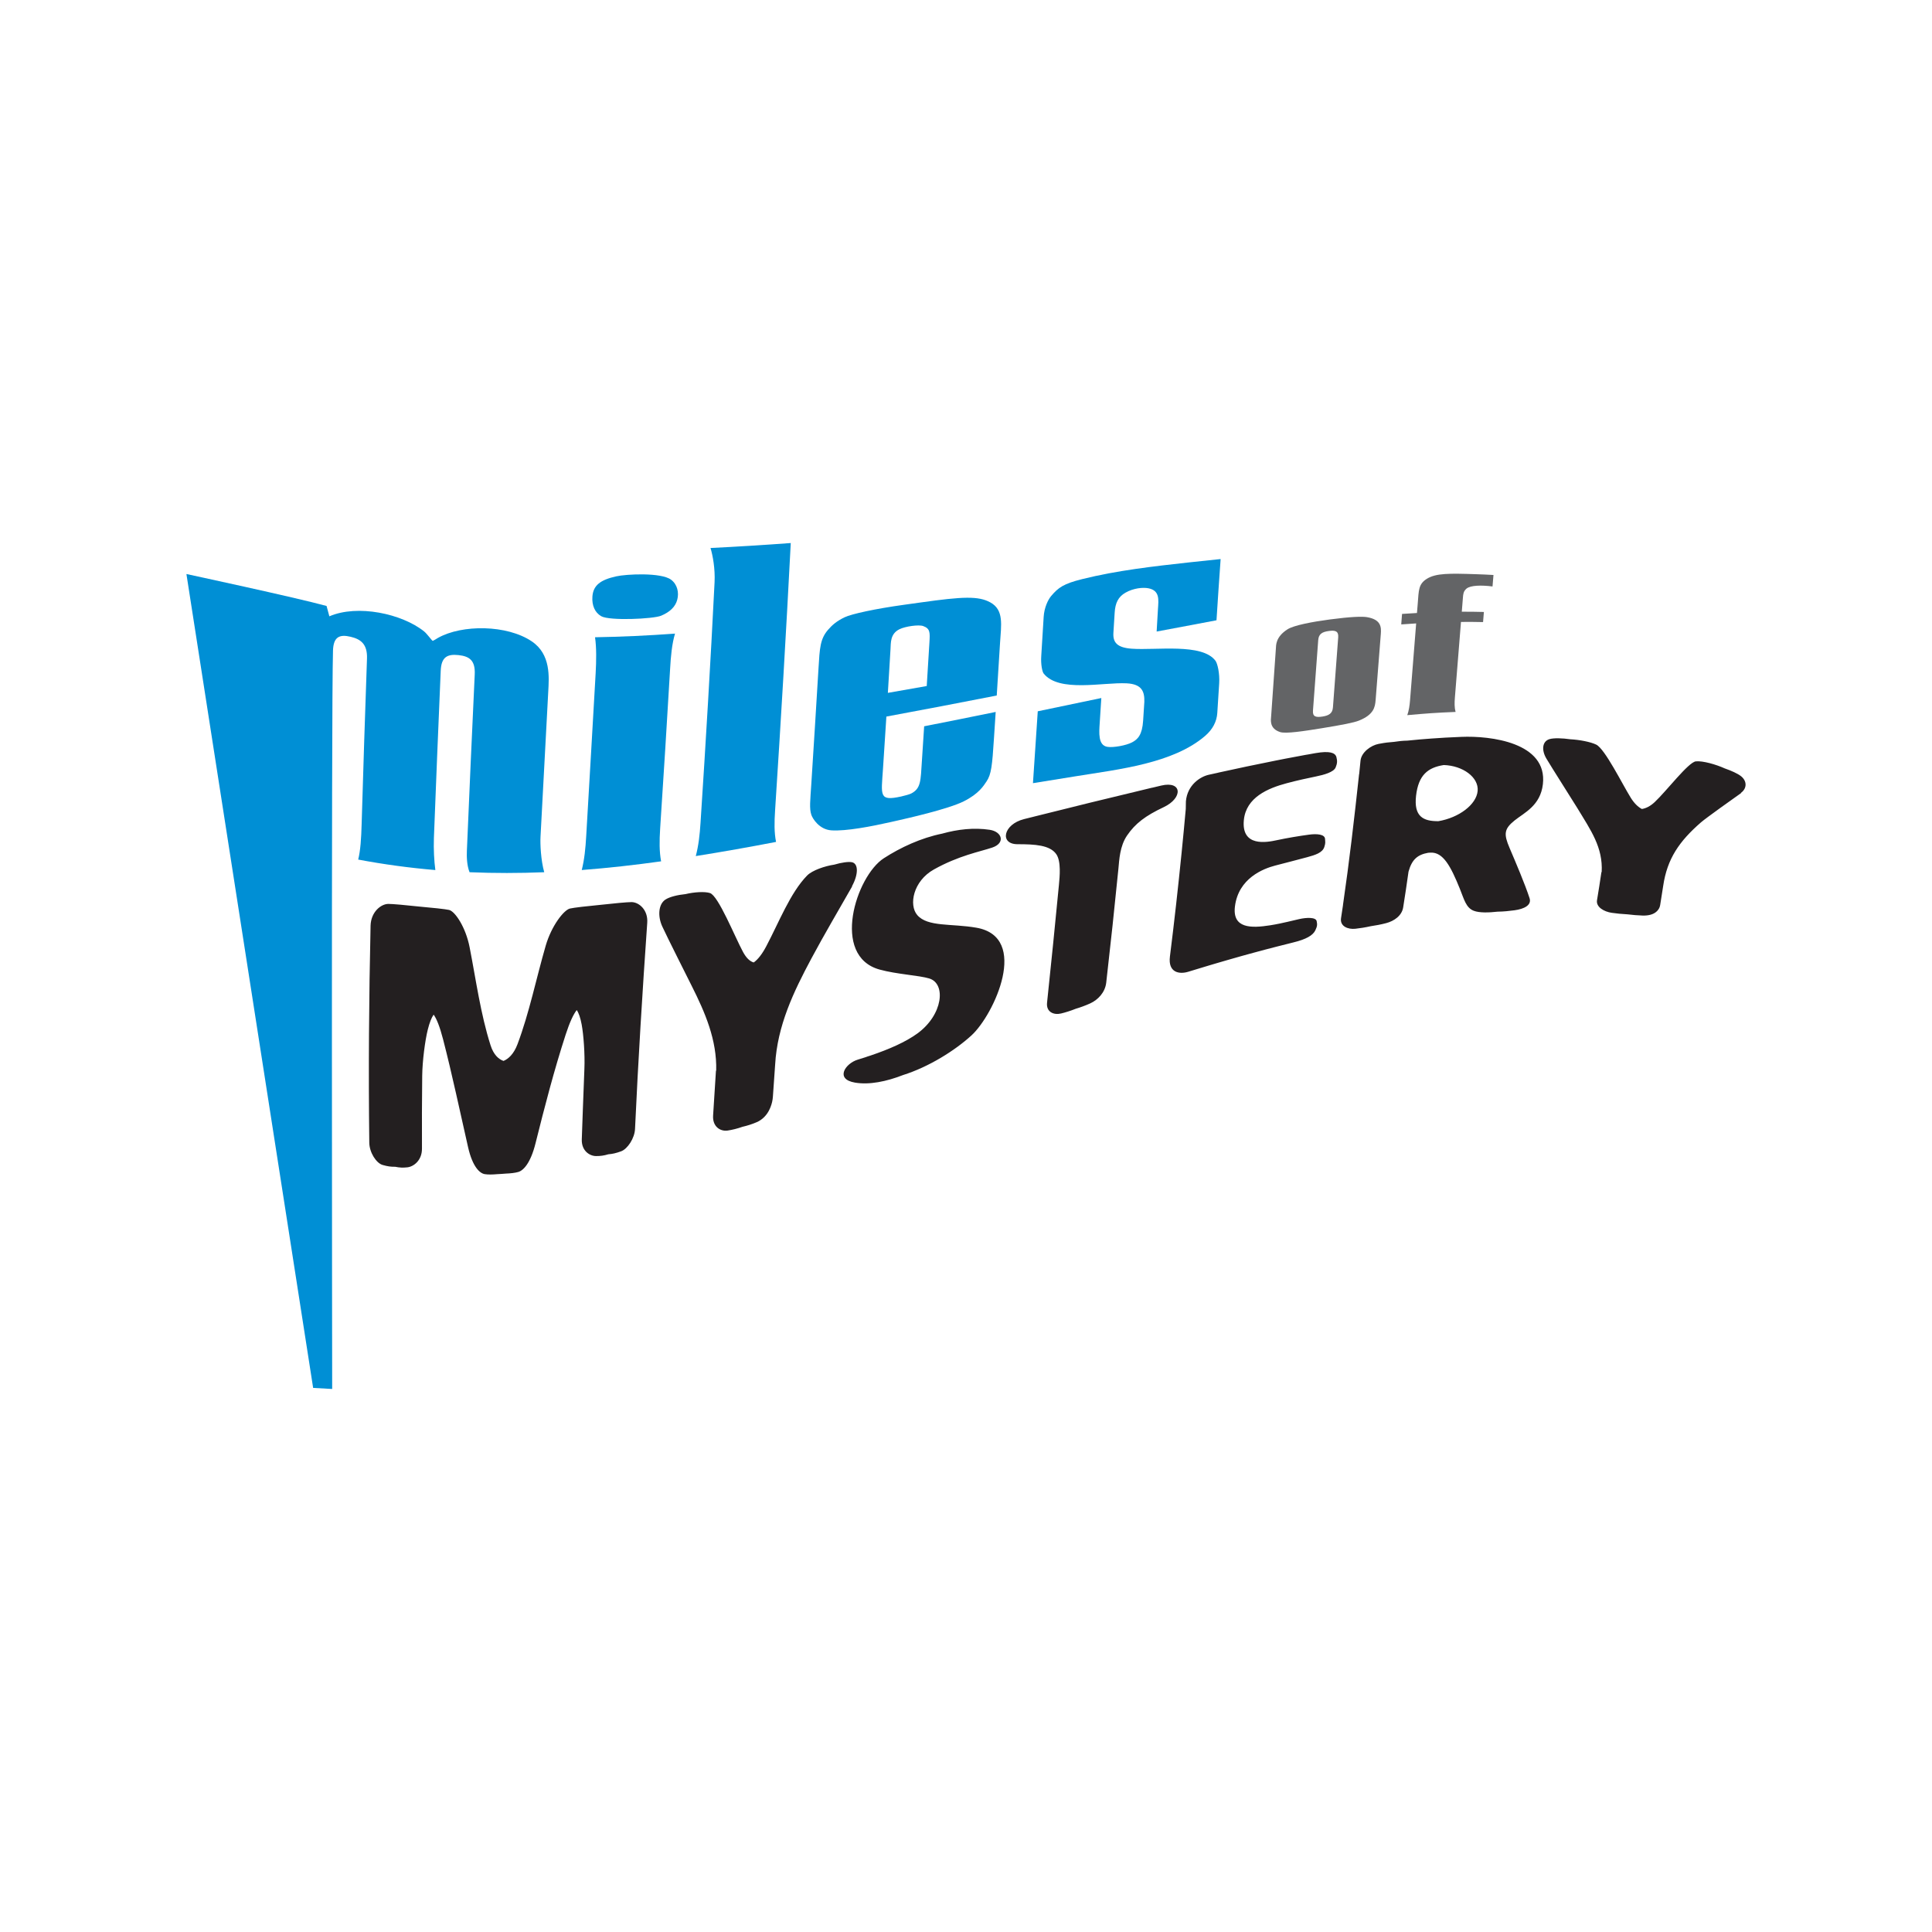<?xml version="1.0" encoding="utf-8"?>
<!-- Generator: Adobe Illustrator 16.0.0, SVG Export Plug-In . SVG Version: 6.00 Build 0)  -->
<!DOCTYPE svg PUBLIC "-//W3C//DTD SVG 1.1//EN" "http://www.w3.org/Graphics/SVG/1.1/DTD/svg11.dtd">
<svg version="1.1" id="Layer_1" xmlns="http://www.w3.org/2000/svg" xmlns:xlink="http://www.w3.org/1999/xlink" x="0px" y="0px"
	 width="350px" height="350px" viewBox="0 0 350 350" enable-background="new 0 0 350 350" xml:space="preserve">
<g>
	<g>
		<defs>
			<rect id="SVGID_1_" x="33.773" y="98.375" width="282.453" height="153.25"/>
		</defs>
		<clipPath id="SVGID_2_">
			<use xlink:href="#SVGID_1_"  overflow="visible"/>
		</clipPath>
		<path clip-path="url(#SVGID_2_)" fill="#231F20" d="M315.372,140.59c-0.568-0.439-1.709-0.969-2.915-1.384
			c-1.591-0.725-4-1.407-5.238-1.278c-1.348,0.14-5.307,5.366-7.46,7.384c-0.763,0.713-1.55,1.128-2.325,1.244
			c-0.712-0.38-1.39-1.046-1.999-2.024c-1.543-2.475-4.673-8.847-6.258-9.633c-1.009-0.499-3.049-0.888-4.694-0.971
			c-1.457-0.21-2.986-0.26-3.765-0.031c-1.338,0.392-1.487,1.981-0.588,3.507c0.916,1.557,4.817,7.674,5.592,8.944
			c2.484,4.099,4.688,7.168,4.436,11.642c-0.019,0-0.029-0.004-0.046-0.004c-0.308,2.077-0.468,3.1-0.8,5.104
			c-0.203,1.238,1.295,2.081,2.675,2.276c0.848,0.123,1.837,0.225,2.839,0.274c0.878,0.108,1.835,0.192,2.77,0.222
			c1.015,0.03,1.965-0.196,2.521-0.744c0.037-0.031,0.068-0.062,0.104-0.097c0.01-0.02,0.033-0.039,0.049-0.06
			c0.253-0.275,0.422-0.607,0.484-0.999c0.227-1.374,0.337-2.071,0.549-3.484c0.726-4.914,2.899-8.061,6.84-11.496
			c0.932-0.812,6.091-4.476,7.29-5.321c-0.02-0.008-0.03-0.011-0.05-0.021C316.523,142.807,316.497,141.463,315.372,140.59
			L315.372,140.59z M114.417,163.424c-0.711-0.005-3.298,0.233-5.611,0.495c-2.31,0.217-4.871,0.508-5.555,0.671
			c-1.102,0.262-3.342,3.109-4.397,6.749c-1.712,5.901-2.957,12.125-5.107,17.838c-0.673,1.789-1.667,2.668-2.528,3.018
			c-0.842-0.278-1.789-1.075-2.347-2.825c-1.818-5.695-2.638-11.857-3.796-17.763c-0.713-3.66-2.648-6.517-3.724-6.763
			c-0.659-0.151-3.159-0.417-5.429-0.613c-2.289-0.253-4.869-0.485-5.582-0.478c-1.337,0.013-3.136,1.464-3.208,3.93
			c-0.292,13.115-0.395,26.216-0.233,39.327c0.023,1.767,1.255,3.698,2.409,4.033c0.908,0.261,1.561,0.349,2.28,0.328
			c0.804,0.17,1.438,0.19,2.227,0.1c1.118-0.127,2.645-1.248,2.628-3.397c-0.02-4.397-0.007-8.793,0.043-13.188
			c0.033-2.713,0.524-6.425,1.009-8.354c0.314-1.254,0.673-2.179,1.062-2.721c0.542,0.749,1.114,2.175,1.703,4.443
			c1.672,6.453,3.053,13.079,4.539,19.586c0.817,3.577,2.124,4.717,3.007,4.866c0.604,0.101,1.447,0.08,2.243,0.007
			c0.275-0.007,0.553-0.024,0.828-0.047c0.263-0.014,0.529-0.033,0.792-0.06c0.796-0.029,1.639-0.119,2.239-0.296
			c0.893-0.264,2.2-1.557,3.106-5.187c1.643-6.59,3.369-13.252,5.459-19.686c0.736-2.266,1.407-3.693,2.007-4.452
			c0.36,0.506,0.661,1.39,0.89,2.595c0.349,1.842,0.61,5.421,0.498,8.05c-0.117,2.625-0.472,12.791-0.472,12.791
			c-0.062,2.09,1.45,3.008,2.582,3.012c0.788,0.006,1.423-0.081,2.236-0.324c0.724-0.053,1.382-0.199,2.307-0.538
			c1.168-0.429,2.445-2.369,2.519-4.047c0.574-12.46,1.341-24.909,2.213-37.356C117.416,164.827,115.76,163.44,114.417,163.424
			L114.417,163.424z M267.691,143.274c-0.217,2.492-3.403,4.866-7.113,5.49c-2.772,0.023-4.474-0.857-4.045-4.608
			c0.43-3.738,2.127-5.111,5.021-5.562C265.017,138.702,267.903,140.818,267.691,143.274L267.691,143.274z M264.744,133.491
			c-2.188,0.09-3.763,0.177-5.412,0.3c-1.441,0.102-2.767,0.219-4.376,0.381c-0.825,0.01-1.648,0.104-2.434,0.227
			c-0.854,0.054-1.706,0.16-2.479,0.312c-0.101,0.019-0.205,0.039-0.306,0.055c-1.364,0.257-3.1,1.494-3.265,3.024
			c-0.096,0.979-0.147,1.471-0.245,2.449c-0.007,0.006-0.01,0.01-0.018,0.02c-0.855,7.918-1.767,15.829-2.919,23.711
			c0,0,0.006,0.007,0.006,0.013c-0.141,0.946-0.209,1.417-0.356,2.358c-0.219,1.462,1.239,2.054,2.591,1.912
			c0.84-0.09,1.814-0.242,2.809-0.468c0.874-0.124,1.832-0.303,2.771-0.55c1.463-0.382,2.852-1.354,3.088-2.857
			c0.406-2.562,0.599-3.856,0.968-6.468c0.614-2.232,1.656-3.081,3.557-3.423c0.145-0.009,0.292-0.018,0.445-0.025
			c2.25-0.109,3.63,2.416,5.3,6.554c0.771,1.916,1.111,3.436,2.515,3.979c1.03,0.396,2.747,0.337,4.32,0.161
			c1.03-0.009,2.138-0.123,3.087-0.254c1.715-0.236,3.123-0.916,2.702-2.2c-0.837-2.553-2.453-6.353-3.618-9.083
			c-1.071-2.509-1.025-3.438,0.92-4.997c1.745-1.395,4.666-2.673,5.114-6.554C280.389,134.5,269.994,133.266,264.744,133.491
			L264.744,133.491z M238.365,136.428c-0.004,0-0.007,0-0.009,0.004c-0.034,0.004-0.06,0.007-0.093,0.013
			c-0.451,0.078-0.903,0.166-1.354,0.245c-0.119,0.02-0.229,0.031-0.355,0.055c-0.003,0-0.003,0.003-0.006,0.003
			c-0.036,0.007-0.064,0.01-0.098,0.017c-0.46,0.083-0.918,0.174-1.377,0.259c-0.742,0.138-1.483,0.275-2.226,0.418
			c-0.574,0.111-1.149,0.225-1.722,0.339c-3.475,0.688-6.937,1.42-10.371,2.177c-0.041,0.009-0.087,0.028-0.129,0.038
			c-0.539,0.119-1.079,0.235-1.617,0.354c-1.582,0.345-3.908,1.854-4.171,4.815c-0.01,0.554-0.014,0.83-0.023,1.381
			c-0.286,3.148-0.435,4.729-0.75,7.88c-0.631,6.29-1.331,12.571-2.12,18.846c-0.373,2.964,1.729,3.258,3.309,2.774
			c1.166-0.359,2.334-0.713,3.502-1.062c0.515-0.154,1.028-0.308,1.544-0.459c0.655-0.194,1.31-0.383,1.967-0.573
			c0.882-0.255,1.765-0.508,2.649-0.756c0.528-0.147,1.061-0.294,1.591-0.438c0.855-0.236,1.714-0.468,2.572-0.695
			c0.719-0.19,1.439-0.375,2.159-0.56c1.004-0.257,2.007-0.516,3.014-0.76c2.396-0.577,3.594-1.297,4.028-2.193
			c0.378-0.785,0.368-1.07,0.248-1.671c-0.138-0.726-1.777-0.692-3.188-0.37c-0.559,0.128-1.131,0.266-1.719,0.404
			c-0.024,0.005-0.05,0.009-0.073,0.015c-0.077,0.019-0.156,0.038-0.233,0.057c-0.979,0.228-2.018,0.454-3.205,0.642
			c-3.458,0.546-6.879,0.592-6.388-3.413c0.63-5.112,5.14-6.846,7.27-7.402c1.448-0.379,4.032-1.036,5.824-1.524
			c1.421-0.388,2.758-0.785,3.1-1.854c0.236-0.74,0.163-0.873,0.127-1.466c-0.054-0.823-1.45-0.96-2.903-0.761
			c-1.763,0.236-3.96,0.601-5.877,1.013c-1.766,0.382-6.405,1.267-5.927-3.65c0.403-4.132,4.39-5.778,7.759-6.678
			c1.994-0.534,3.746-0.901,5.325-1.23c1.432-0.292,3.203-0.779,3.547-1.639c0.286-0.704,0.329-1.152,0.134-1.876
			C241.878,136.332,240.799,136.011,238.365,136.428L238.365,136.428z M154.339,160.557c1.181-2.143,1.175-4.061,0.046-4.347
			c-0.601-0.151-1.932,0.034-3.261,0.43c-1.658,0.242-3.978,1.016-4.916,1.979c-3.059,3.139-5.107,8.501-7.41,12.842
			c-0.741,1.398-1.503,2.366-2.254,2.896c-0.691-0.19-1.347-0.81-1.937-1.899c-1.487-2.752-4.464-10.181-5.984-10.672
			c-0.951-0.309-2.868-0.186-4.432,0.188c-1.412,0.138-2.908,0.499-3.655,0.999c-1.268,0.847-1.411,3.012-0.561,4.862
			c0.873,1.904,4.583,9.266,5.336,10.772c2.409,4.791,4.583,9.775,4.434,15.349c-0.017,0.008-0.027,0.008-0.043,0.009
			c-0.216,3.241-0.321,4.869-0.518,8.149c-0.116,2.019,1.341,2.888,2.632,2.696c0.807-0.119,1.753-0.347,2.705-0.685
			c0.826-0.188,1.725-0.465,2.598-0.846c0.952-0.416,1.842-1.258,2.346-2.433c0.03-0.065,0.06-0.137,0.089-0.207
			c0.013-0.043,0.03-0.084,0.051-0.127c0.225-0.575,0.371-1.198,0.414-1.864c0.16-2.331,0.239-3.484,0.405-5.792
			c0.398-7.039,3.321-13.158,6.574-19.231c2.35-4.39,4.921-8.729,7.394-13.078C154.368,160.551,154.357,160.554,154.339,160.557
			L154.339,160.557z M210.375,142.31c-0.529,0.123-1.058,0.255-1.585,0.38c-0.059,0.013-0.109,0.017-0.17,0.03
			c-1.745,0.412-3.486,0.844-5.229,1.265c-1.952,0.471-3.906,0.936-5.856,1.415c-2.45,0.603-4.898,1.215-7.347,1.825
			c-0.965,0.24-1.932,0.478-2.896,0.719c-0.009,0.003-0.016,0.005-0.022,0.008c-0.581,0.146-1.163,0.288-1.745,0.434
			c-3.795,0.952-4.485,4.55-1.187,4.55c3.137,0,5.853,0.153,7.008,1.792c0.92,1.298,0.624,4.118,0.492,5.546
			c-0.686,7.128-1.4,14.247-2.153,21.364c-0.186,1.725,1.237,2.278,2.531,1.966c0.8-0.192,1.73-0.481,2.676-0.86
			c0.831-0.247,1.738-0.572,2.627-0.978c1.384-0.636,2.675-1.966,2.883-3.737c0.787-6.875,1.524-13.754,2.207-20.637
			c0.156-1.599,0.24-4.088,1.57-6.035c1.497-2.19,3.314-3.564,6.651-5.141C214.311,144.568,214.207,141.416,210.375,142.31
			L210.375,142.31z M176.877,168.062c-4.529-0.788-8.843-0.105-10.712-2.297c-1.556-1.822-0.736-6.149,3.007-8.247
			c4.524-2.532,8.339-3.216,10.583-3.973c2.419-0.819,1.802-2.884-0.479-3.222c-2.842-0.423-5.774-0.092-8.587,0.695
			c-3.834,0.778-7.532,2.496-10.577,4.462c-5.043,3.262-9.63,17.723-0.763,20.166c3.133,0.865,7.115,1.039,9.007,1.618
			c3.056,0.935,2.485,6.589-2.167,9.963c-2.109,1.529-5.056,2.833-8.473,3.99c-0.197,0.062-0.39,0.126-0.59,0.188
			c-0.102,0.03-0.202,0.071-0.301,0.11c-0.477,0.153-0.959,0.308-1.451,0.456c-2.221,0.673-4.185,3.536-0.471,4.157
			c2.59,0.433,5.669-0.193,8.704-1.377c4.629-1.458,9.39-4.429,12.398-7.191C180.08,183.818,186.609,169.752,176.877,168.062
			L176.877,168.062z"/>
	</g>
	<path fill="#008FD5" d="M78.606,151.807c-0.073,2.107,0.044,4.161,0.262,5.813c-4.685-0.397-9.355-1.029-13.978-1.901
		c0.412-1.662,0.552-3.783,0.624-6.408c0.289-9.999,0.624-19.997,0.969-29.992c0.097-2.612-1.102-3.521-2.969-3.962
		c-1.968-0.468-3.113-0.03-3.189,2.515c-0.322,10.265-0.149,133.754-0.149,133.754l-3.448-0.193L33.773,103.99
		c0,0,19.752,4.241,25.387,5.787c0.203,0.75,0.305,1.125,0.507,1.875c5.114-2.207,13.161-0.478,17.174,2.744
		c0.533,0.432,1.389,1.646,1.532,1.689c0.099,0.033,0.773-0.411,0.966-0.521c4.381-2.466,12.514-2.398,16.991,0.621
		c3.488,2.353,3.135,6.462,2.99,9.137c-0.468,8.76-0.943,17.521-1.4,26.284c-0.07,1.269,0.053,4.201,0.673,6.405
		c-4.503,0.183-9.02,0.189-13.526,0c-0.501-1.234-0.531-2.86-0.485-3.909c0.438-10.643,0.929-21.284,1.42-31.924
		c0.119-2.562-0.979-3.289-2.94-3.502c-2.062-0.218-3.123,0.369-3.223,2.865C79.412,131.63,78.988,141.718,78.606,151.807
		L78.606,151.807z"/>
	<path fill="#008FD5" d="M107.909,121.949c0.123-2.25,0.162-4.648-0.113-6.504c4.834-0.083,9.667-0.306,14.492-0.66
		c-0.565,1.852-0.773,4.208-0.893,6.411c-0.557,9.634-1.175,19.264-1.802,28.895c-0.142,2.229-0.166,4.155,0.173,5.947
		c-4.772,0.669-9.567,1.204-14.375,1.576c0.481-1.922,0.681-3.903,0.809-6.176C106.771,141.608,107.354,131.779,107.909,121.949
		L107.909,121.949z M111.615,104.415c1.872-0.422,8.147-0.733,9.946,0.598c1.155,0.853,1.473,2.34,1.128,3.636
		c-0.342,1.299-1.361,2.241-2.924,2.895c-1.404,0.588-9.325,0.955-10.845,0.089c-1.155-0.659-1.716-1.964-1.599-3.557
		C107.467,106.024,108.791,105.046,111.615,104.415L111.615,104.415z"/>
	<path fill="#008FD5" d="M129.452,105.463c0.12-2.455-0.332-4.874-0.736-6.188c4.848-0.239,9.697-0.541,14.538-0.899
		c-0.835,16.155-1.788,32.299-2.84,48.443c-0.14,2.15-0.169,4.003,0.176,5.701c-4.832,0.933-9.681,1.792-14.542,2.565
		c0.501-1.895,0.717-3.823,0.859-6.026C127.856,134.53,128.726,120.002,129.452,105.463L129.452,105.463z"/>
	<path fill="#008FD5" d="M168.375,116.365c0.109-1.786,0.143-2.489-1.132-2.95c-0.8-0.289-3.222,0.042-4.308,0.58
		c-1.698,0.84-1.539,2.503-1.612,3.617c-0.19,3.149-0.282,4.731-0.478,7.907c2.818-0.484,4.224-0.732,7.042-1.239
		C168.086,121.1,168.183,119.518,168.375,116.365L168.375,116.365z M180.57,125.998c-6.66,1.308-13.32,2.582-19.994,3.816
		c-0.242,3.783-0.365,5.682-0.617,9.497c-0.319,4.842-0.756,5.867,3.289,4.982c0.56-0.124,1.526-0.389,1.798-0.529
		c1.799-0.925,1.729-2.259,1.964-5.905c0.166-2.522,0.25-3.78,0.409-6.286c4.324-0.85,8.641-1.716,12.959-2.599
		c-0.126,1.948-0.192,2.928-0.319,4.886c-0.309,4.762-0.464,6.421-1.34,7.705c-0.525,0.77-1.362,2.221-4.139,3.61
		c-2.857,1.431-10.582,3.152-11.807,3.431c-0.564,0.127-0.847,0.193-1.411,0.319c-3.387,0.767-8.12,1.686-10.761,1.5
		c-2.19-0.153-3.388-2.127-3.617-2.804c-0.388-1.155-0.2-2.575-0.01-5.575c0.447-6.963,0.882-13.925,1.3-20.887
		c0.226-3.813,0.309-5.403,1.72-7.049c0.753-0.88,1.602-1.609,3.016-2.286c1.284-0.614,5.592-1.547,10.752-2.261
		c1.201-0.166,1.799-0.248,2.997-0.418c7.702-1.088,10.489-1.194,12.637-0.02c2.516,1.377,1.975,4.071,1.766,7.41
		C180.93,120.301,180.813,122.192,180.57,125.998L180.57,125.998z"/>
	<path fill="#008FD5" d="M221.129,101.278c-0.314,4.381-0.461,6.607-0.749,11.091c-4.397,0.826-6.534,1.244-10.843,2.041
		c0.098-1.643,0.144-2.459,0.239-4.092c0.104-1.636,0.369-3.312-1.695-3.739c-0.988-0.203-2.704-0.054-4.178,0.782
		c-1.321,0.747-1.861,1.882-1.968,3.602c0,0-0.179,2.873-0.232,3.702c-0.103,1.724,0.674,2.662,3.328,2.854
		c4.413,0.323,12.76-1.051,15.164,2.184c0.364,0.491,0.788,2.265,0.672,4.092c-0.136,2.145-0.202,3.22-0.342,5.37
		c-0.103,1.576-0.847,2.983-2.207,4.154c-5.807,4.998-15.667,6.05-23.336,7.292c-3.139,0.507-4.711,0.763-7.851,1.267
		c0.298-4.34,0.59-8.681,0.87-13.021c4.61-0.962,6.914-1.447,11.515-2.403c-0.117,1.826-0.176,2.738-0.295,4.57
		c-0.11,1.699-0.313,3.986,1.379,4.271c1.076,0.182,3.434-0.256,4.478-0.808c1.049-0.551,1.85-1.363,2.012-3.945
		c0,0,0.215-3.226,0.219-3.404c0.044-1.842-0.417-3.206-3.209-3.349c-4.292-0.219-12.239,1.706-15.024-1.766
		c-0.265-0.332-0.544-1.659-0.443-3.179c0.176-2.848,0.266-4.265,0.437-7.085c0.108-1.759,0.833-3.163,1.341-3.767
		c1.331-1.579,2.286-2.247,5.64-3.083c6.325-1.576,12.909-2.316,19.41-3.033C217.716,101.634,218.85,101.515,221.129,101.278
		L221.129,101.278z"/>
	<path fill="#636466" d="M242.428,115.462c0.09-1.151-0.564-1.308-1.678-1.155c-1.229,0.166-1.859,0.535-1.942,1.656
		c-0.374,5.067-0.557,7.633-0.95,12.763c-0.085,1.099,0.501,1.275,1.727,1.082c1.107-0.179,1.8-0.524,1.889-1.652
		C241.866,123.052,242.053,120.496,242.428,115.462L242.428,115.462z M249.209,126.811c-0.104,1.292-0.33,2.652-3.019,3.73
		c-0.908,0.368-2.997,0.776-6.775,1.391c-3.163,0.512-6.472,1.025-7.512,0.688c-1.982-0.645-1.675-2.221-1.621-2.9
		c0.352-4.908,0.518-7.361,0.856-12.22c0.044-0.601-0.07-2.097,2.1-3.49c1.149-0.737,4.487-1.364,7.67-1.789
		c3.792-0.501,5.866-0.567,6.74-0.418c2.575,0.441,2.593,1.818,2.499,3.053C249.777,119.594,249.593,122,249.209,126.811
		L249.209,126.811z"/>
	<path fill="#636466" d="M256.551,112.939c-1.08,0.063-1.621,0.101-2.703,0.18c0.059-0.764,0.086-1.142,0.145-1.901
		c1.081-0.072,1.622-0.106,2.704-0.166c0.058-0.688,0.083-1.028,0.141-1.709c0.192-2.409,0.112-3.527,1.652-4.49
		c1.652-1.028,4.073-0.995,8.974-0.829c1.237,0.043,1.854,0.069,3.093,0.14c-0.071,0.826-0.104,1.244-0.172,2.08
		c-2.012-0.259-3.99-0.222-4.724,0.398c-0.563,0.481-0.587,1.032-0.634,1.553c-0.083,1.042-0.126,1.566-0.209,2.621
		c1.604-0.002,2.403,0.008,4.002,0.047c-0.06,0.73-0.09,1.098-0.148,1.832c-1.601-0.033-2.399-0.04-4.002-0.026
		c-0.362,4.557-0.724,9.109-1.1,13.662c-0.083,0.985-0.095,1.835,0.121,2.642c-3.502,0.143-5.255,0.266-8.749,0.584
		c0.299-0.85,0.421-1.722,0.503-2.722C255.824,122.202,256.189,117.572,256.551,112.939L256.551,112.939z"/>
</g>
</svg>
